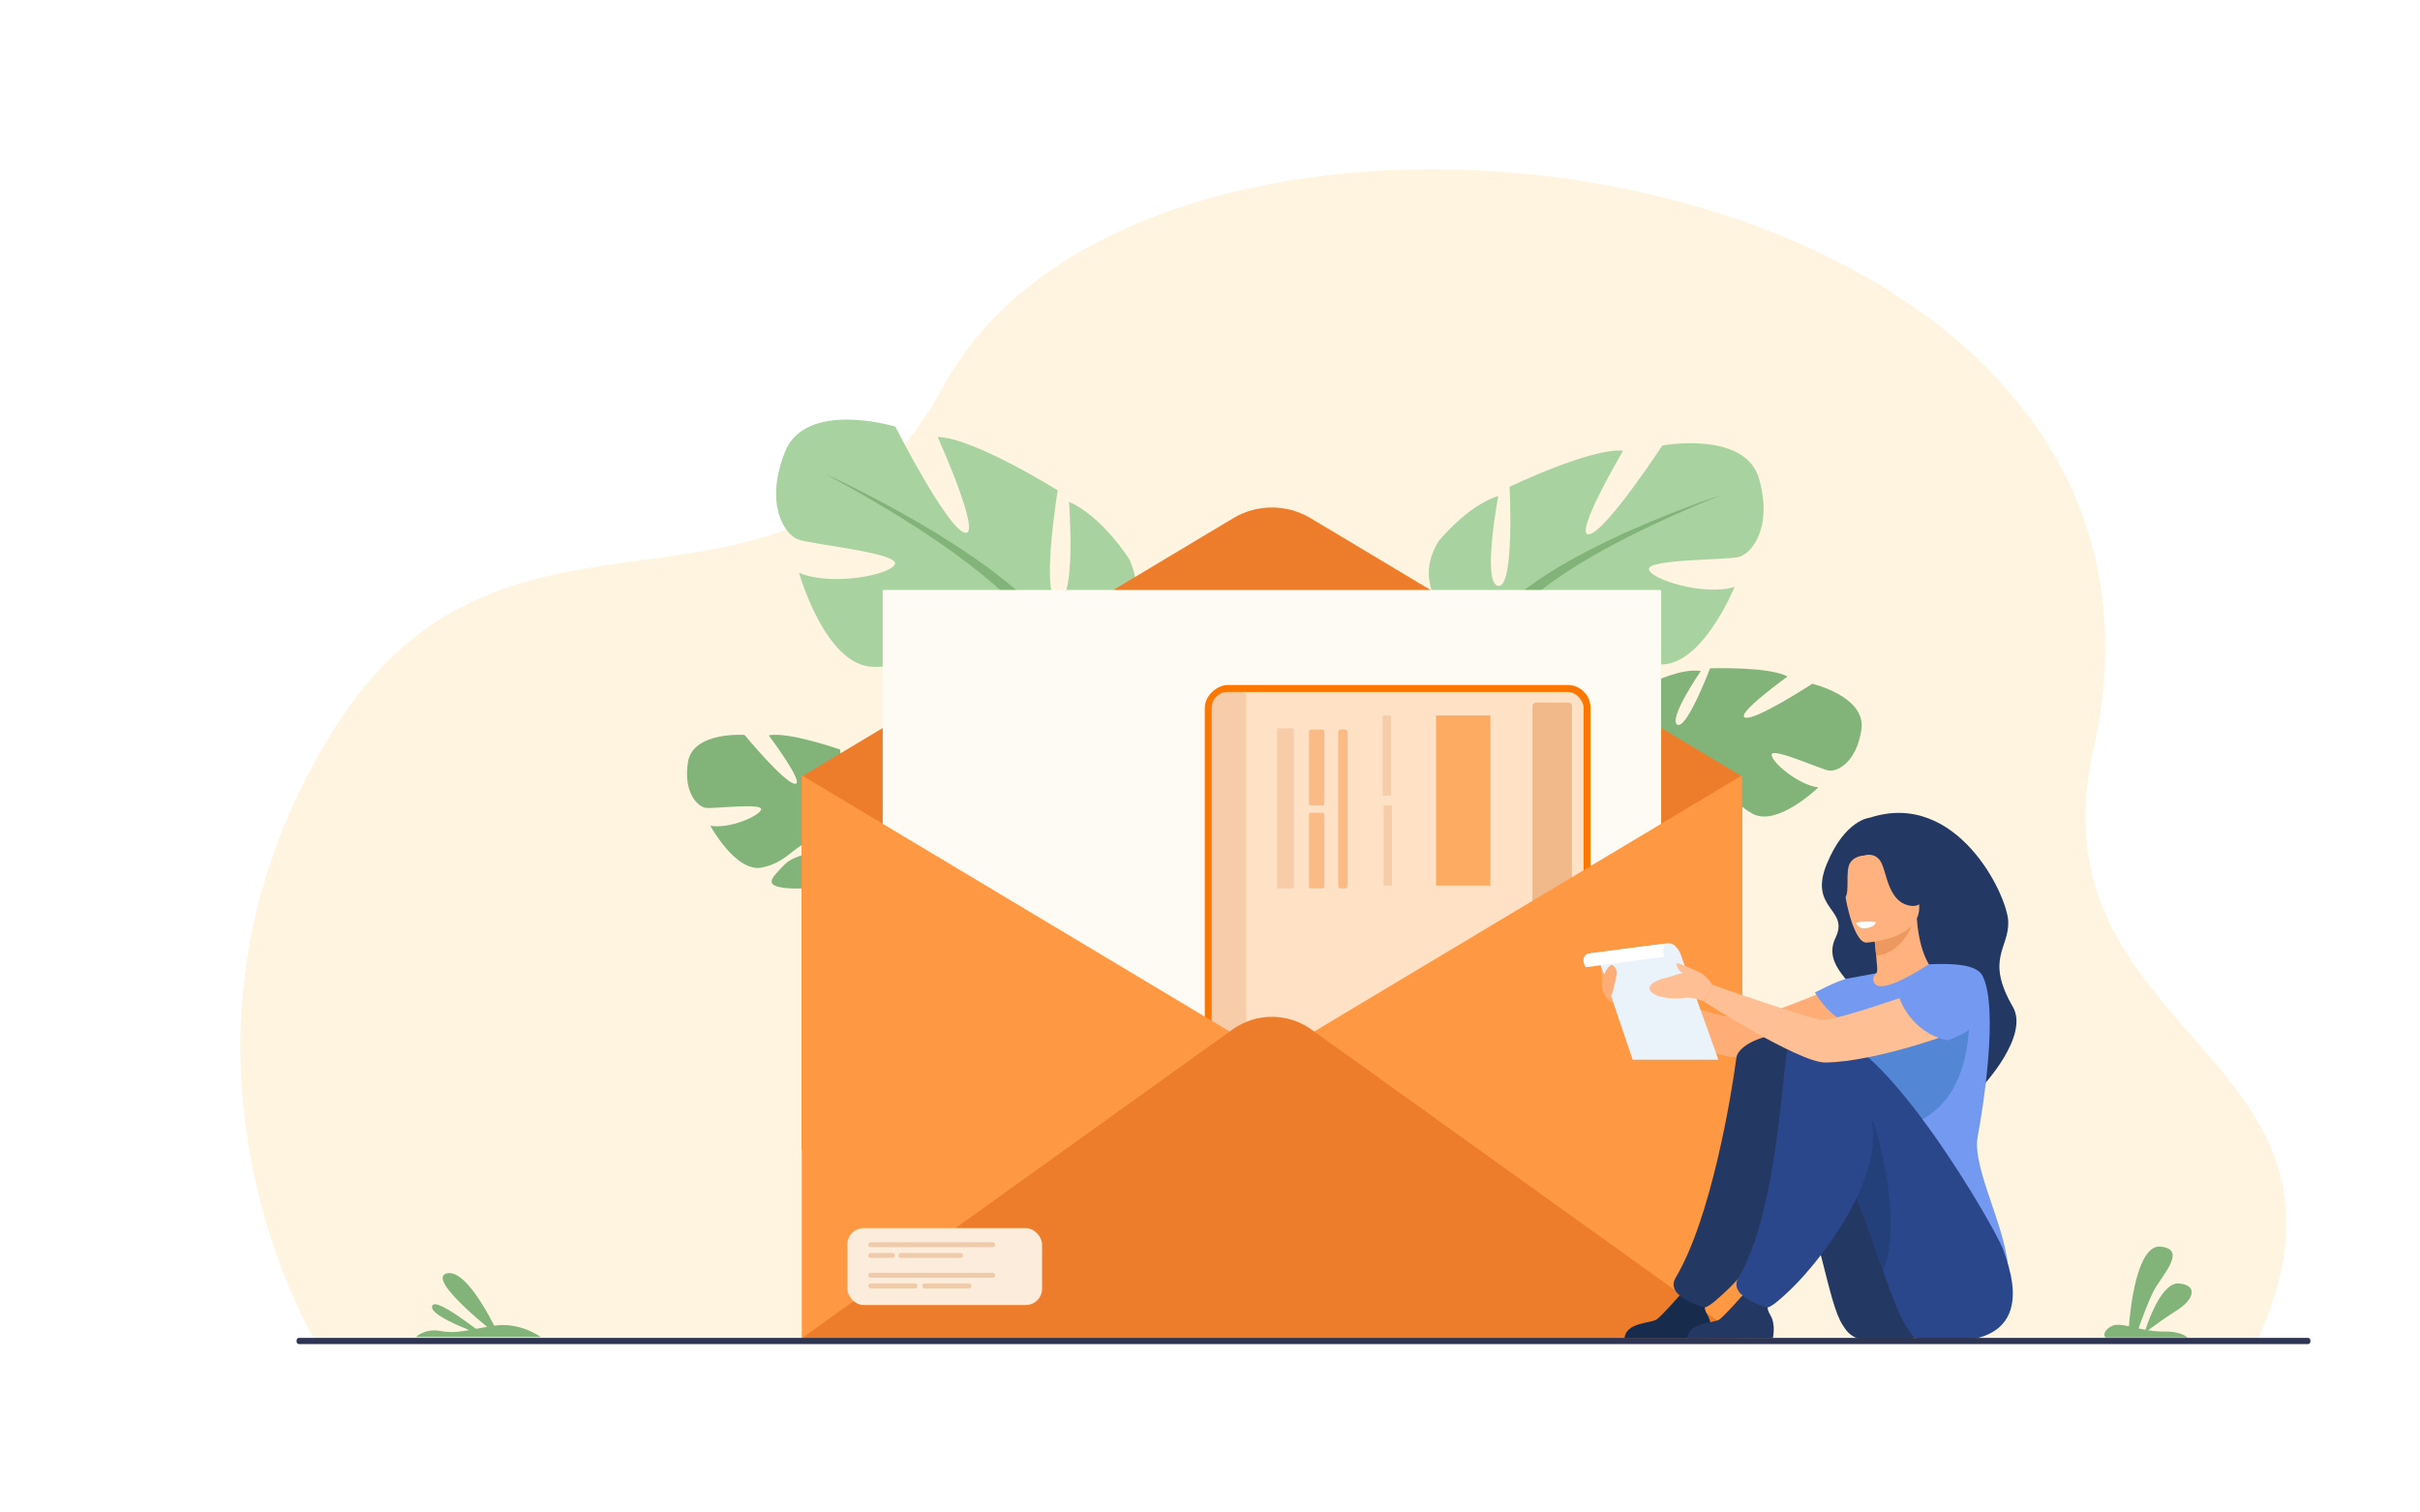<svg xmlns="http://www.w3.org/2000/svg" xmlns:xlink="http://www.w3.org/1999/xlink" id="_&#x143;&#xEB;&#xEE;&#xE9;_1" data-name="&#x143;&#xEB;&#xEE;&#xE9; 1" viewBox="0 0 3200 2000"><defs><style>      .cls-1 {        fill: #2e3552;      }      .cls-2 {        fill: #ed7d2b;      }      .cls-3 {        fill: #ffad76;      }      .cls-4 {        fill: #2b478b;      }      .cls-5 {        fill: #233862;      }      .cls-6 {        fill: #82b378;      }      .cls-7 {        fill: #aac3ff;      }      .cls-8 {        fill: #ff9843;      }      .cls-9 {        fill: #b63c37;      }      .cls-10, .cls-11 {        fill: #f1b98a;      }      .cls-10, .cls-12 {        opacity: .5;      }      .cls-13 {        fill: #23407a;      }      .cls-14 {        fill: #fff;      }      .cls-15 {        fill: #ffbf94;      }      .cls-16 {        fill: #ed985f;      }      .cls-17 {        fill: #efcbab;      }      .cls-18 {        fill: #ffe1c6;      }      .cls-19, .cls-12 {        fill: #fd7600;      }      .cls-20 {        fill: #5486d6;      }      .cls-21 {        fill: #ebf3fa;      }      .cls-22 {        fill: #fefbf4;      }      .cls-23 {        fill: #ffb27d;      }      .cls-24 {        fill: #ffaf73;      }      .cls-25 {        fill: #172b4c;      }      .cls-26 {        fill: #8fb0f2;      }      .cls-27 {        fill: #a8d29f;      }      .cls-28 {        fill: #739af0;      }      .cls-29 {        fill: #fcecdb;      }      .cls-30 {        fill: #fabb86;      }      .cls-31 {        clip-path: url(#clippath);      }      .cls-32 {        fill: #fa934f;      }      .cls-33 {        fill: #fef4e0;      }    </style><clipPath id="clippath"><rect class="cls-14" x="1698.75" y="1420.79" width="207.24" height="263.51" transform="translate(249.83 3354.91) rotate(-90)"></rect></clipPath></defs><rect class="cls-14" width="3200" height="2000"></rect><g><path class="cls-33" d="M417.99,1775.31s-239.58-388.68,22.62-809.48c232.64-373.36,599.7-76.48,807.68-456.39C1531.93-8.65,2947.41,193.68,2768.14,990.78c-86.75,385.74,393.72,399.76,214.99,785.35l-2565.14-.82Z"></path><g><path class="cls-6" d="M2183.05,997.43s-46.16-61.2,2.86-95.17c0,0,35.42-18.53,63.14-15.11,0,0-43.56,63.65-31.21,71.03,12.34,7.37,43.42-74.43,43.42-74.43,0,0,78.13-2.68,102.36,10.89,0,0-69.78,50.18-56,54.29,13.78,4.11,88.82-44.74,88.82-44.74,0,0,71.51,16.81,64.9,60.66-6.61,43.85-32.36,55.91-43.23,54.06-10.87-1.86-73.38-30.3-75.33-21.41-1.95,8.88,34.76,40.6,61.66,43.66,0,0-54.47,53.02-87.32,34.68-32.85-18.33-34.14-44.22-54.65-55.18-20.51-10.96-38.53-12.06-30.43-1.68,8.1,10.38,45.71,22.32,56.45,44.43,10.74,22.11,20.67,37.19-14.04,29.73-34.71-7.46-90.06-36.65-90.73-66.17l-.67-29.52Z"></path><g><path class="cls-6" d="M2425.75,963.82s-195.84-19.82-242.7,33.61c0,0-11.38,28.12-42.52,52.42l-5.38,12.25s36.26-33.74,48.57-35.15c0,0-14.69-70.74,242.03-63.13Z"></path><path class="cls-6" d="M2140.54,1049.86s-44.08,28.53-50.49,84.03l7.6,1.16s17.05-56.73,42.78-77.73c25.73-21,.1-7.46.1-7.46Z"></path></g></g><g><path class="cls-27" d="M1956.58,851.14s-102.35-57.32-54.59-135.1c0,0,38.21-47.76,79.15-60.05,0,0-21.84,116,0,118.73,21.83,2.73,15.01-131.01,15.01-131.01,0,0,107.81-51.86,150.12-47.76,0,0-66.87,113.27-45.03,110.54,21.83-2.73,96.89-117.36,96.89-117.36,0,0,110.54-20.47,128.28,45.03,17.74,65.5-10.92,98.26-27.29,102.35-16.38,4.09-121.46,2.73-118.73,16.38,2.73,13.65,73.69,35.48,113.27,23.2,0,0-43.67,107.81-100.99,102.35-57.32-5.46-75.06-40.94-110.54-43.67-35.48-2.73-61.41,6.82-43.67,16.38,17.74,9.55,77.79,3.13,106.44,27.49,28.66,24.36,51.86,39.38-1.36,50.29-53.22,10.92-148.75,4.09-167.86-36.85l-19.11-40.94Z"></path><g><path class="cls-6" d="M2275.91,654.62s-286.58,92.8-319.34,196.51c0,0,1.37,46.4-27.29,99.62v20.47s30.02-69.6,46.4-79.15c0,0-64.14-90.07,300.23-237.45Z"></path><path class="cls-6" d="M1929.28,950.76s-44.2,67.11-19,148.81l11.37-3.05s-11.04-89.98,12.09-135.24c23.12-45.26-4.46-10.52-4.46-10.52Z"></path></g></g><g><path class="cls-27" d="M1416.84,880.51s119.11-50.41,76.19-141.44c0,0-36.09-56.97-79.46-75.39,0,0,9.87,129.76-14.39,130.11-24.26.34-.57-145.39-.57-145.39,0,0-111.86-69.89-158.72-70.54,0,0,59.55,132.23,35.96,126.59-23.6-5.64-91.96-140.36-91.96-140.36,0,0-118.65-35.83-146.03,33.8-27.38,69.63.06,109,17.51,115.47s132.77,17.71,128.12,32.33c-4.65,14.62-85.06,29.95-126.94,11.7,0,0,34.79,123.44,98.26,124.4,63.47.96,87.21-35.77,126.43-34.46,39.21,1.31,66.47,14.92,45.87,23.24-20.6,8.32-85.62-6-119.98,17.23-34.36,23.23-61.6,36.87-4.6,55.28,57,18.41,162.51,22.51,188.41-20.04l25.9-42.55Z"></path><g><path class="cls-6" d="M1090.71,626.46s302.81,136.43,326.13,254.05c0,0-7.12,50.68,17.84,112.48l-2.48,22.43s-24.47-79.91-41.25-92.36c0,0,81.2-90.93-300.23-296.6Z"></path><path class="cls-6" d="M1434.68,992.99s40.3,78.9,2.79,165.38l-12.09-4.72s23-97.27,3.15-149.67c-19.85-52.4,6.16-10.98,6.16-10.98Z"></path></g></g><path class="cls-6" d="M1172.53,1173.04c-21.05-30.36-23.4-58.64-23.4-58.64,0,0,58.24-41.82,23.91-85.79,0,0-26.48-26.4-52.18-31.05,0,0,21.2,68.96,8.13,72.11-13.08,3.15-18.08-78.54-18.08-78.54,0,0-69.03-24.12-94.44-18.74,0,0,48.37,64.22,34.92,64.06-13.45-.16-66.88-64.65-66.88-64.65,0,0-68.54-4.87-74.83,36.13-6.29,41,13.36,58.93,23.58,60.3,10.23,1.37,73.96-6.65,73.23,1.82-.72,8.47-42.33,26.59-67.21,21.84,0,0,33.9,62.49,68.34,55.25,34.44-7.24,42.79-30,64.15-34.09,21.36-4.09,37.77-.06,27.64,6.96-10.12,7.02-47.03,7.22-62.77,23.98-15.74,16.76-28.8,27.46,4.27,30.45,33.07,2.99,90.63-7.69,99.43-33.87.38-1.14.75-2.23,1.1-3.27-.47,2.13-1.1,3.27-1.1,3.27,6.36,2.81,17.17,18.39,24.81,30.42,1.13,2.07,2.87,4.91,5.4,8.74h0c1.05,1.75,1.89,3.18,2.48,4.17,14.61,27.23,14.12,77.14,14.12,77.14l7.12,1.08c9.71-51.34-21.72-89.08-21.72-89.08Z"></path><g><path class="cls-2" d="M1060.19,1026.79l570.6-341.6c31.47-18.84,70.75-18.84,102.21,0l570.6,341.6v556.76s-1243.4-62.34-1243.4-62.34v-494.42Z"></path><rect class="cls-22" x="1167.22" y="780.11" width="1029.35" height="889.56"></rect><g><rect class="cls-19" x="1435.99" y="1062.91" width="824.35" height="510.11" rx="30.3" ry="30.3" transform="translate(530.2 3166.13) rotate(-90)"></rect><rect class="cls-18" x="1602.31" y="914.99" width="491.72" height="805.95" rx="21.1" ry="21.1"></rect><g><rect class="cls-14" x="1698.75" y="1420.79" width="207.24" height="263.51" transform="translate(249.83 3354.91) rotate(-90)"></rect><g class="cls-31"><g><path class="cls-24" d="M2035.84,1254.3c-10.99-.52-32.02-2.35-44.78-8.72-17.87-8.93-37.36-34.11-30.86-44.67,6.5-10.56,36.55,15.43,47.92,11.37,11.37-4.06,30.78,11.38,44.63,23.97l-9.71,18.27s-2.79,0-7.2-.21Z"></path><path class="cls-7" d="M2060.03,1489.66c30.44-16.41,61.19-36.85,86.2-57.81h.02c26.2-21.94,46.11-44.41,52.85-63.36l.05-.15c.34-.99.67-1.97.93-2.94.03-.05.03-.1.03-.15l.02-.02c1.09-3.85,1.58-7.52,1.41-11.01-2.79-62.21-136.25-127.78-136.25-127.78,0,0-15.82,1.71-27,13.81-9.75,10.56-12.3,18.68-12.3,18.68,0,0,68.81,67,73.76,83.38,3.1,10.3-44.94,23.83-105.29,43.22-60.34,19.41-75.22,87.55-75.22,87.55,0,0,43.65,68.97,140.78,16.58Z"></path><path class="cls-26" d="M2146.23,1431.85h.02c26.2-21.94,46.11-44.41,52.85-63.36l.05-.15.93-2.94.05-.16-.02.02c-.45.68-10.98,20.97-30.51,24.15-19.96,3.25-36.28-17.86-67.15,35.2-17.99,30.92,43.78,7.24,43.78,7.24Z"></path><path class="cls-7" d="M2243.3,1675.33c36.86-.44,63.92-.84,70.75-.75,22.3.29,27.34-13.97,30.73-28.67,0,0,2.92-13.58,5.83-30.71,2.81-16.78,5.59-37.02,5.49-51.31-.58-73.11-22.11-134.3-22.11-134.3,0-13.76-21.28-20.03-50.99-22.29-20.11-1.53-220.64,4.68-270.72,5.46-35.91.53-69.1,20.25-73.95,25.76-45.14,51.05-39.45,201.71-8.32,228.81,7.7,6.71,81.95,8.66,163.27,8.89,52.35.15,107.64-.39,150-.89Z"></path><path class="cls-24" d="M1912.15,1584.87c20.84-19.23,17.75-83.83-.44-81.91-2.24.26-15.56.68-17.62.89-1.66.16-3.28.33-4.81.46-4.48.44-8.45.8-11.87,1.09-9.97.86-15.38,1.14-15.38,1.14v.07c-.52,1.85-12.31,43.39-17.2,64.05-1.64,6.94-2.5,11.53-1.9,11.45,46.41-6.33,62.39,9.08,69.23,2.78Z"></path><path class="cls-32" d="M1858.52,1572.84s17.62-17.35,18.89-67.44c-9.97.86-15.38,1.14-15.38,1.14v.07c-.52,1.85-12.31,43.39-17.2,64.05,1.49,3.64,11.19-1.19,13.69,2.19Z"></path><path class="cls-24" d="M1859.56,1493.84s4.55,12.68,6.73,28.85c3.19,23.65,1.31,54.74-27.3,64.51-48.16,16.45-77.03,37.47-96.69-10.95-10.53-25.92-11.09-42.5-7.07-53.76,3.47-9.78,10.39-15.55,17.25-19.92,14.74-9.4,98.66-28.31,107.09-8.73Z"></path><path class="cls-9" d="M1715.21,1506.21c11.36-17.29,37.98-11.65,41.56,8.73,2.15,12.21,2.57,22.46,5.21,28.38,5.35,12.04,11.02,22.39,29.7,19.55,6.35-.97,14.09-4.06,10.25,12.29-.63,2.68-.44,4.61.36,5.94,4.02,6.78,23.53-1.88,27.75-4.5,0,0,13.97-3.76,20.78,4.59.81,1.01,7.98,17.41-52.51,56.94-9.5,6.21-30.89,12.15-51.48,2.55-20.6-9.58-46.64-36.32-46.64-86.67,0-13.11,5.19-32.82,15.03-47.8Z"></path><path class="cls-14" d="M1828.47,1493.47s6.23-1.01,11.21,13.48c0,0,4.18,12.17-2.21,14.39,0,0-9.2-9.67-8.99-27.87Z"></path><path class="cls-26" d="M2243.3,1675.33c34.19-7.36,46.03-19.31,33.28-26.04-44.67-23.55-63.4-23.28-95.07-13.06-31.67,10.22-81.22-25.65-102.33,0-20.64,25.08,12.64,39.37,14.11,39.99,52.35.15,107.64-.39,150-.89Z"></path><path class="cls-24" d="M2238.9,1674.2s28.34-17.33,27.34-28.7c-1-11.36-5.24-26.7,3.21-35.55,8.45-8.86,30.24-23.12,36.05-19.13,5.8,3.99.66,20.02-5.7,31.54-6.35,11.52,3.13,29.66-4.09,39.33-7.22,9.67-35.88,32.82-35.88,32.82l-20.93-20.31Z"></path><path class="cls-7" d="M1930.02,1667.34s135.35,143.84,225.39,125.16c41.03-8.51,75.64-34.92,131.68-105.31,0,0-23.01-33.3-41.69-40.61,0,0-89.99,63.89-105.31,61.42-18.75-3.02-65.78-46.64-73.09-62.28-7.31-15.65-121.27-14.21-136.98,21.62Z"></path><path class="cls-24" d="M2266.25,1645.51s-6.63-15.16-9.47-20.03c-2.84-4.87,1.76-3.79,4.06-2.3,2.3,1.49,7.44,5.55,7.99,11.51.54,5.96-2.57,10.83-2.57,10.83Z"></path></g></g></g><rect class="cls-30" x="1690.82" y="1004.73" width="100.45" height="20.37" rx="2.76" ry="2.76" transform="translate(726.13 2755.96) rotate(-90)"></rect><rect class="cls-30" x="1690.99" y="1114.52" width="100.11" height="20.37" rx="2.75" ry="2.75" transform="translate(616.34 2865.75) rotate(-90)"></rect><rect class="cls-30" x="1670.68" y="1063.5" width="210.07" height="12.45" rx="3.12" ry="3.12" transform="translate(705.99 2845.44) rotate(-90)"></rect><rect class="cls-10" x="1593.91" y="1057.86" width="211.73" height="22.08" rx="1.59" ry="1.59" transform="translate(630.88 2768.67) rotate(-90)"></rect><rect class="cls-10" x="1782.08" y="1112.55" width="105.86" height="11.04" rx=".79" ry=".79" transform="translate(716.94 2953.09) rotate(-90)"></rect><rect class="cls-10" x="1780.89" y="993.51" width="105.86" height="11.04" rx=".79" ry=".79" transform="translate(834.79 2832.85) rotate(-90)"></rect><path class="cls-10" d="M1623.41,914.99h18.4c3.38,0,6.13,2.75,6.13,6.13v793.7c0,3.39-2.74,6.13-6.13,6.13h-18.4c-11.63,0-21.1-9.47-21.1-21.1v-763.76c0-11.63,9.47-21.1,21.1-21.1Z"></path><rect class="cls-11" x="1666.22" y="1289.18" width="772.48" height="52.21" rx="4.6" ry="4.6" transform="translate(737.18 3367.74) rotate(-90)"></rect><rect class="cls-12" x="1822.38" y="1022.62" width="224.91" height="71.87" transform="translate(876.28 2993.38) rotate(-90)"></rect></g><g><polygon class="cls-8" points="2303.6 1025.26 2303.6 1769.65 1060.19 1769.65 1060.19 1025.26 1681.89 1397.46 2303.6 1025.26"></polygon><path class="cls-2" d="M1060.19,1769.65l569.51-408.3c31.2-22.37,73.18-22.37,104.38,0l569.51,408.3h-1243.4Z"></path></g></g><g id="girl_2" data-name="girl 2"><path class="cls-5" d="M2472.55,1081.26s-32.81,2.28-57.03,61.37c-24.43,59.6,30.21,59.01,11.8,96.98-18.41,37.97,26.5,60.62,40.13,91.71,13.64,31.09,82.34,106.08,87.78,140.29,5.44,34.2,66.53-35.56,66.53-35.56,0,0,62.1-66.24,39.83-104.72-36.7-63.43-4.91-77.21-6.06-112.63-1.15-35.42-68.39-175.01-182.99-137.42Z"></path><path class="cls-3" d="M2454.73,1293.25s-127.03,55.37-151.16,54.31c-24.13-1.05-172.82-45.29-172.82-45.29l3.79,25.58s114.75,66,154.87,69.74c39.5,3.69,174.55-35.45,187.59-43.71,13.04-8.26,15.63-52.27-22.26-60.63Z"></path><path class="cls-23" d="M2444.48,1353.95c11.67,8.1,26.31,14.78,44.69,19.02,68.89,15.92,95.29-42.31,105.2-82.27-9.39-5.38-18.23-6.56-23.34-7.17-4.98-.59-10.22-.98-14.55-1.19-7.73-5.92-19.26-30.17-21.81-67.82l-3.24.87-54.29,14.86s2.49,17.26,3.71,33.57c.94,12.77,2.6,20.17.18,23.16-4.24.92-8.29,6.31-8.29,6.31,0,0,0,.02-.03.05-.73,1.19-16.48,27.1-28.23,60.62Z"></path><path class="cls-16" d="M2477.14,1230.25s2.5,17.24,3.71,33.57c30.76-3.08,45.03-32.36,50.59-48.43l-54.3,14.86Z"></path><path class="cls-23" d="M2467.95,1246.45s73.01-4.03,69.8-49.46c-3.21-45.43,4.05-76.54-42.7-75.89-46.75.65-54.57,18.62-57.19,34.05-2.62,15.42,11.01,91.17,30.08,91.3Z"></path><path class="cls-28" d="M2615.17,1502.39c6.59-33.7,28.09-168.36,6.59-211.69-7.72-15.57-38.01-16.97-71.25-15.61-10.34,6.68-49.75,31.91-65.94,28.76-.17-.03-.49-.11-.91-.21-7.62-1.91-8.99-12.05-2.63-16.67.01-.01-17.97,3.2-38.41,7.05-11.55,2.17-42.69,18.29-42.69,18.29,0,0,15.68,28.33,38.81,38.12-3.93,35.18,1.92,50.7,38.41,131.95,30.84,68.68-4.16,130.52-4.16,130.52,0,0,181.54,145.96,182.55,71.64.76-55.95-48.79-139.07-40.36-182.15Z"></path><path class="cls-5" d="M2463.98,1771.61c-9.87-1.11-18.76-6.52-24.28-14.78-.88-1.31-1.81-2.72-2.81-4.23-20.66-31.28-28.7-127.08-75.18-229.14-11.32-24.85-51.96-29.31-63.04-57.4,0,0-27.27-91.04,52.2-93.72,79.48-2.69,212.85,253.31,214.96,280.16,2.04,26.01,52.55,136.54-101.85,119.12Z"></path><path class="cls-25" d="M2148.09,1769.51h113.12s4.23-18.04-3.2-30.32c-6.57-10.86-4.05-17.05.81-26.04-5.12,2.1-11.75,4.01-19.05,3.59-5.64-.32-11.6-2.88-16.82-5.92-4.87,5.55-25.72,29.18-32.23,33.86-7.39,5.31-40.36,3.42-42.63,24.83Z"></path><path class="cls-20" d="M2603.24,1325.99s14.72,133.95-80.76,162.02c-95.48,28.07-122.59-123.25-45.5-134.13,77.09-10.88,126.26-27.89,126.26-27.89Z"></path><path class="cls-5" d="M2296.08,1398.64c-6.81,51.07-33.41,212.25-80.34,290.88-15.13,25.35,38.11,39.56,38.4,39.49,7.14-1.87,19.04-13.25,24.52-18.2,38.1-34.33,115.43-131.55,115.43-209.49,0-38,.67-110.58-26.97-129.03-17.02-11.36-68.34,6.06-71.05,26.34Z"></path><path class="cls-4" d="M2531.44,1769.51s-4.19-5.83-11.5-16.92c-8.7-13.18-18.33-39.11-30.01-72.35-12.27-34.89-26.83-77.82-45.02-122.49-5.61-13.79-11.58-27.74-17.92-41.68-11.32-24.85-42.47-21.41-53.55-49.5,0,0-43.24-97.37,36.24-100.06,79.48-2.69,230.5,260.48,239.18,285.97,9.5,27.9,55.85,143.76-117.44,117.03Z"></path><path class="cls-5" d="M2231.13,1769.51h113.12s4.23-18.04-3.2-30.32c-6.57-10.86-4.05-17.05.81-26.04-5.12,2.1-11.75,4.01-19.05,3.59-5.64-.32-11.6-2.88-16.82-5.92-4.87,5.55-25.72,29.18-32.23,33.86-7.39,5.31-40.36,3.42-42.63,24.83Z"></path><path class="cls-13" d="M2489.93,1680.25c-12.27-34.89-26.83-77.82-45.02-122.49,4.75-33.84,15-63.45,32.23-75.38,0,0,41.8,129.51,12.79,197.87Z"></path><path class="cls-4" d="M2362.12,1395.03c-6.81,51.07-16.41,215.87-63.33,294.5-15.13,25.35,38.11,39.56,38.4,39.49,7.14-1.87,19.04-13.25,24.52-18.2,38.09-34.33,115.43-131.55,115.43-209.49,0-38-44.6-107.53-72.23-125.98-17.02-11.36-40.08-.61-42.79,19.67Z"></path><path class="cls-21" d="M2222.05,1261.1s-5.79-14.72-16.34-13.77c-10.55.96-106.34,13.77-106.34,13.77,0,0,11.15,2.67,15.36,9.98l44.19,130.21h113.34l-50.21-140.19Z"></path><path class="cls-15" d="M2594.37,1290.7s-160.56,59.13-184.68,57.92c-15.59-.78-145.2-46.34-145.2-46.34l-11.63,22.01s126.15,81.08,160.83,80.68c68.47-.79,184-42.82,197.04-51.08,13.04-8.26,21.54-54.82-16.35-63.18Z"></path><path class="cls-15" d="M2264.49,1302.27s-11.63-17.91-23.22-18.43c-11.59-.53-31.6,7.9-38.44,9.22-6.85,1.32-26.33,7.64-20.54,17.11,5.79,9.48,32.65,11.59,44.24,9.48,11.59-2.11,26.33,4.63,26.33,4.63l11.63-22.01Z"></path><path class="cls-15" d="M2244.42,1284.39s-18.42-8.45-23.69-10.03c-5.27-1.58-4.21.03-2.63,5.02,1.58,4.99,11.06,9.75,11.06,11.32s15.26-6.31,15.26-6.31Z"></path><path class="cls-14" d="M2454.29,1220.33s6.9-2.73,26.32-1.16c0,0-1.03,7.58-15.35,8.33-8.11.42-10.97-7.17-10.97-7.17Z"></path><path class="cls-28" d="M2511.65,1319.86s14.36,45.46,63.68,55.8c0,0,81.44-25.09,40.89-80.57,0,0-40.09-29.79-104.57,24.77Z"></path><path class="cls-14" d="M2099.38,1261.1s-10.64,4.07-2.59,17.88l103.56-13.81s-3.6-16.01,4.54-17.75l-105.5,13.68Z"></path><path class="cls-3" d="M2136.49,1295.09c2.46-9.84,2.3-12.22-3.26-18.23-3.68-3.97-9.31,5.88-12.22,11.82-1.07-2.62-2.89-6.89-3.51-7.11-.9-.31,1.24,13.23,1.24,13.23h0c-.06.56-.08,1.12-.06,1.69h0s-4.49,19.89,15.08,30.64l-3.73-10.97c2.27-.38,3.97-11.08,6.46-21.08Z"></path><path class="cls-5" d="M2465.18,1131.15s15.39-5.39,22.85,10.33c7.45,15.72,9.82,53.31,39.7,56.38,29.88,3.07,31.04-63.67,31.04-63.67l-74.79-29.53-39.49,24.93,20.7,1.56Z"></path><path class="cls-5" d="M2465.18,1131.15s-16.85.36-20.7,14.55c-3.85,14.19,2.16,40.66-7.17,42.57-9.33,1.92-17.81-44.11.24-59.07s27.63,1.94,27.63,1.94Z"></path></g><path class="cls-6" d="M2892.73,1768.7h-108.43c-5.81-4.93,4.02-16.12,14.29-16.87,4.46-.34,10.1.6,16.55,1.96,1.49-19.82,10.01-108.91,42.12-105.33,36.11,4.01,0,39.23-10.21,60.09-7.56,15.45-15.54,37.6-19.18,48.05,2.93.64,5.97,1.26,9.07,1.83,4.79-14.69,22.59-64.12,45.24-61.24,26.59,3.37,15.9,23.19-2.94,34.95-13.83,8.65-30.8,20.95-38.87,26.89,6.84,1.12,13.97,1.87,21.21,1.7,18.57-.44,27.64,5.03,31.15,7.98Z"></path><g><path class="cls-6" d="M660.81,1768.01s-41.21-91.96-70.15-84.12c-28.94,7.84,70.15,84.12,70.15,84.12Z"></path><path class="cls-6" d="M645.03,1768.01c-3.51,0-69.27-55.45-73.66-40.93-4.38,14.52,73.66,40.93,73.66,40.93Z"></path><path class="cls-6" d="M715.18,1768.01s-27.2-20.26-61.64-14.99c-34.44,5.28-49.14,11.05-70.77,7.06-21.63-4-32.68,7.93-32.68,7.93h165.09Z"></path></g><path class="cls-1" d="M395.46,1769.09h2656.33c1.81,0,3.28,1.47,3.28,3.28v1.68c0,1.81-1.47,3.28-3.28,3.28H395.46c-1.81,0-3.28-1.47-3.28-3.28v-1.68c0-1.81,1.47-3.28,3.28-3.28Z"></path><g><rect class="cls-29" x="1120.4" y="1623.96" width="257.56" height="101.75" rx="21.66" ry="21.66"></rect><g><path class="cls-17" d="M1312.72,1649.25h-161.38c-1.8,0-3.28-1.47-3.28-3.28h0c0-1.8,1.47-3.28,3.28-3.28h161.38c1.8,0,3.28,1.47,3.28,3.28h0c0,1.8-1.47,3.28-3.28,3.28Z"></path><path class="cls-17" d="M1179.97,1663.39h-28.62c-1.8,0-3.28-1.47-3.28-3.28h0c0-1.8,1.47-3.28,3.28-3.28h28.62c1.8,0,3.28,1.47,3.28,3.28h0c0,1.8-1.47,3.28-3.28,3.28Z"></path><path class="cls-17" d="M1270.13,1663.39h-78.85c-1.8,0-3.28-1.47-3.28-3.28h0c0-1.8,1.47-3.28,3.28-3.28h78.85c1.8,0,3.28,1.47,3.28,3.28h0c0,1.8-1.47,3.28-3.28,3.28Z"></path></g><g><path class="cls-17" d="M1312.72,1689.56h-161.38c-1.8,0-3.28-1.47-3.28-3.28h0c0-1.8,1.47-3.28,3.28-3.28h161.38c1.8,0,3.28,1.47,3.28,3.28h0c0,1.8-1.47,3.28-3.28,3.28Z"></path><path class="cls-17" d="M1209.92,1703.69h-58.57c-1.8,0-3.28-1.47-3.28-3.28h0c0-1.8,1.47-3.28,3.28-3.28h58.57c1.8,0,3.28,1.47,3.28,3.28h0c0,1.8-1.47,3.28-3.28,3.28Z"></path><path class="cls-17" d="M1281.18,1703.69h-58.57c-1.8,0-3.28-1.47-3.28-3.28h0c0-1.8,1.47-3.28,3.28-3.28h58.57c1.8,0,3.28,1.47,3.28,3.28h0c0,1.8-1.47,3.28-3.28,3.28Z"></path></g></g></g></svg>